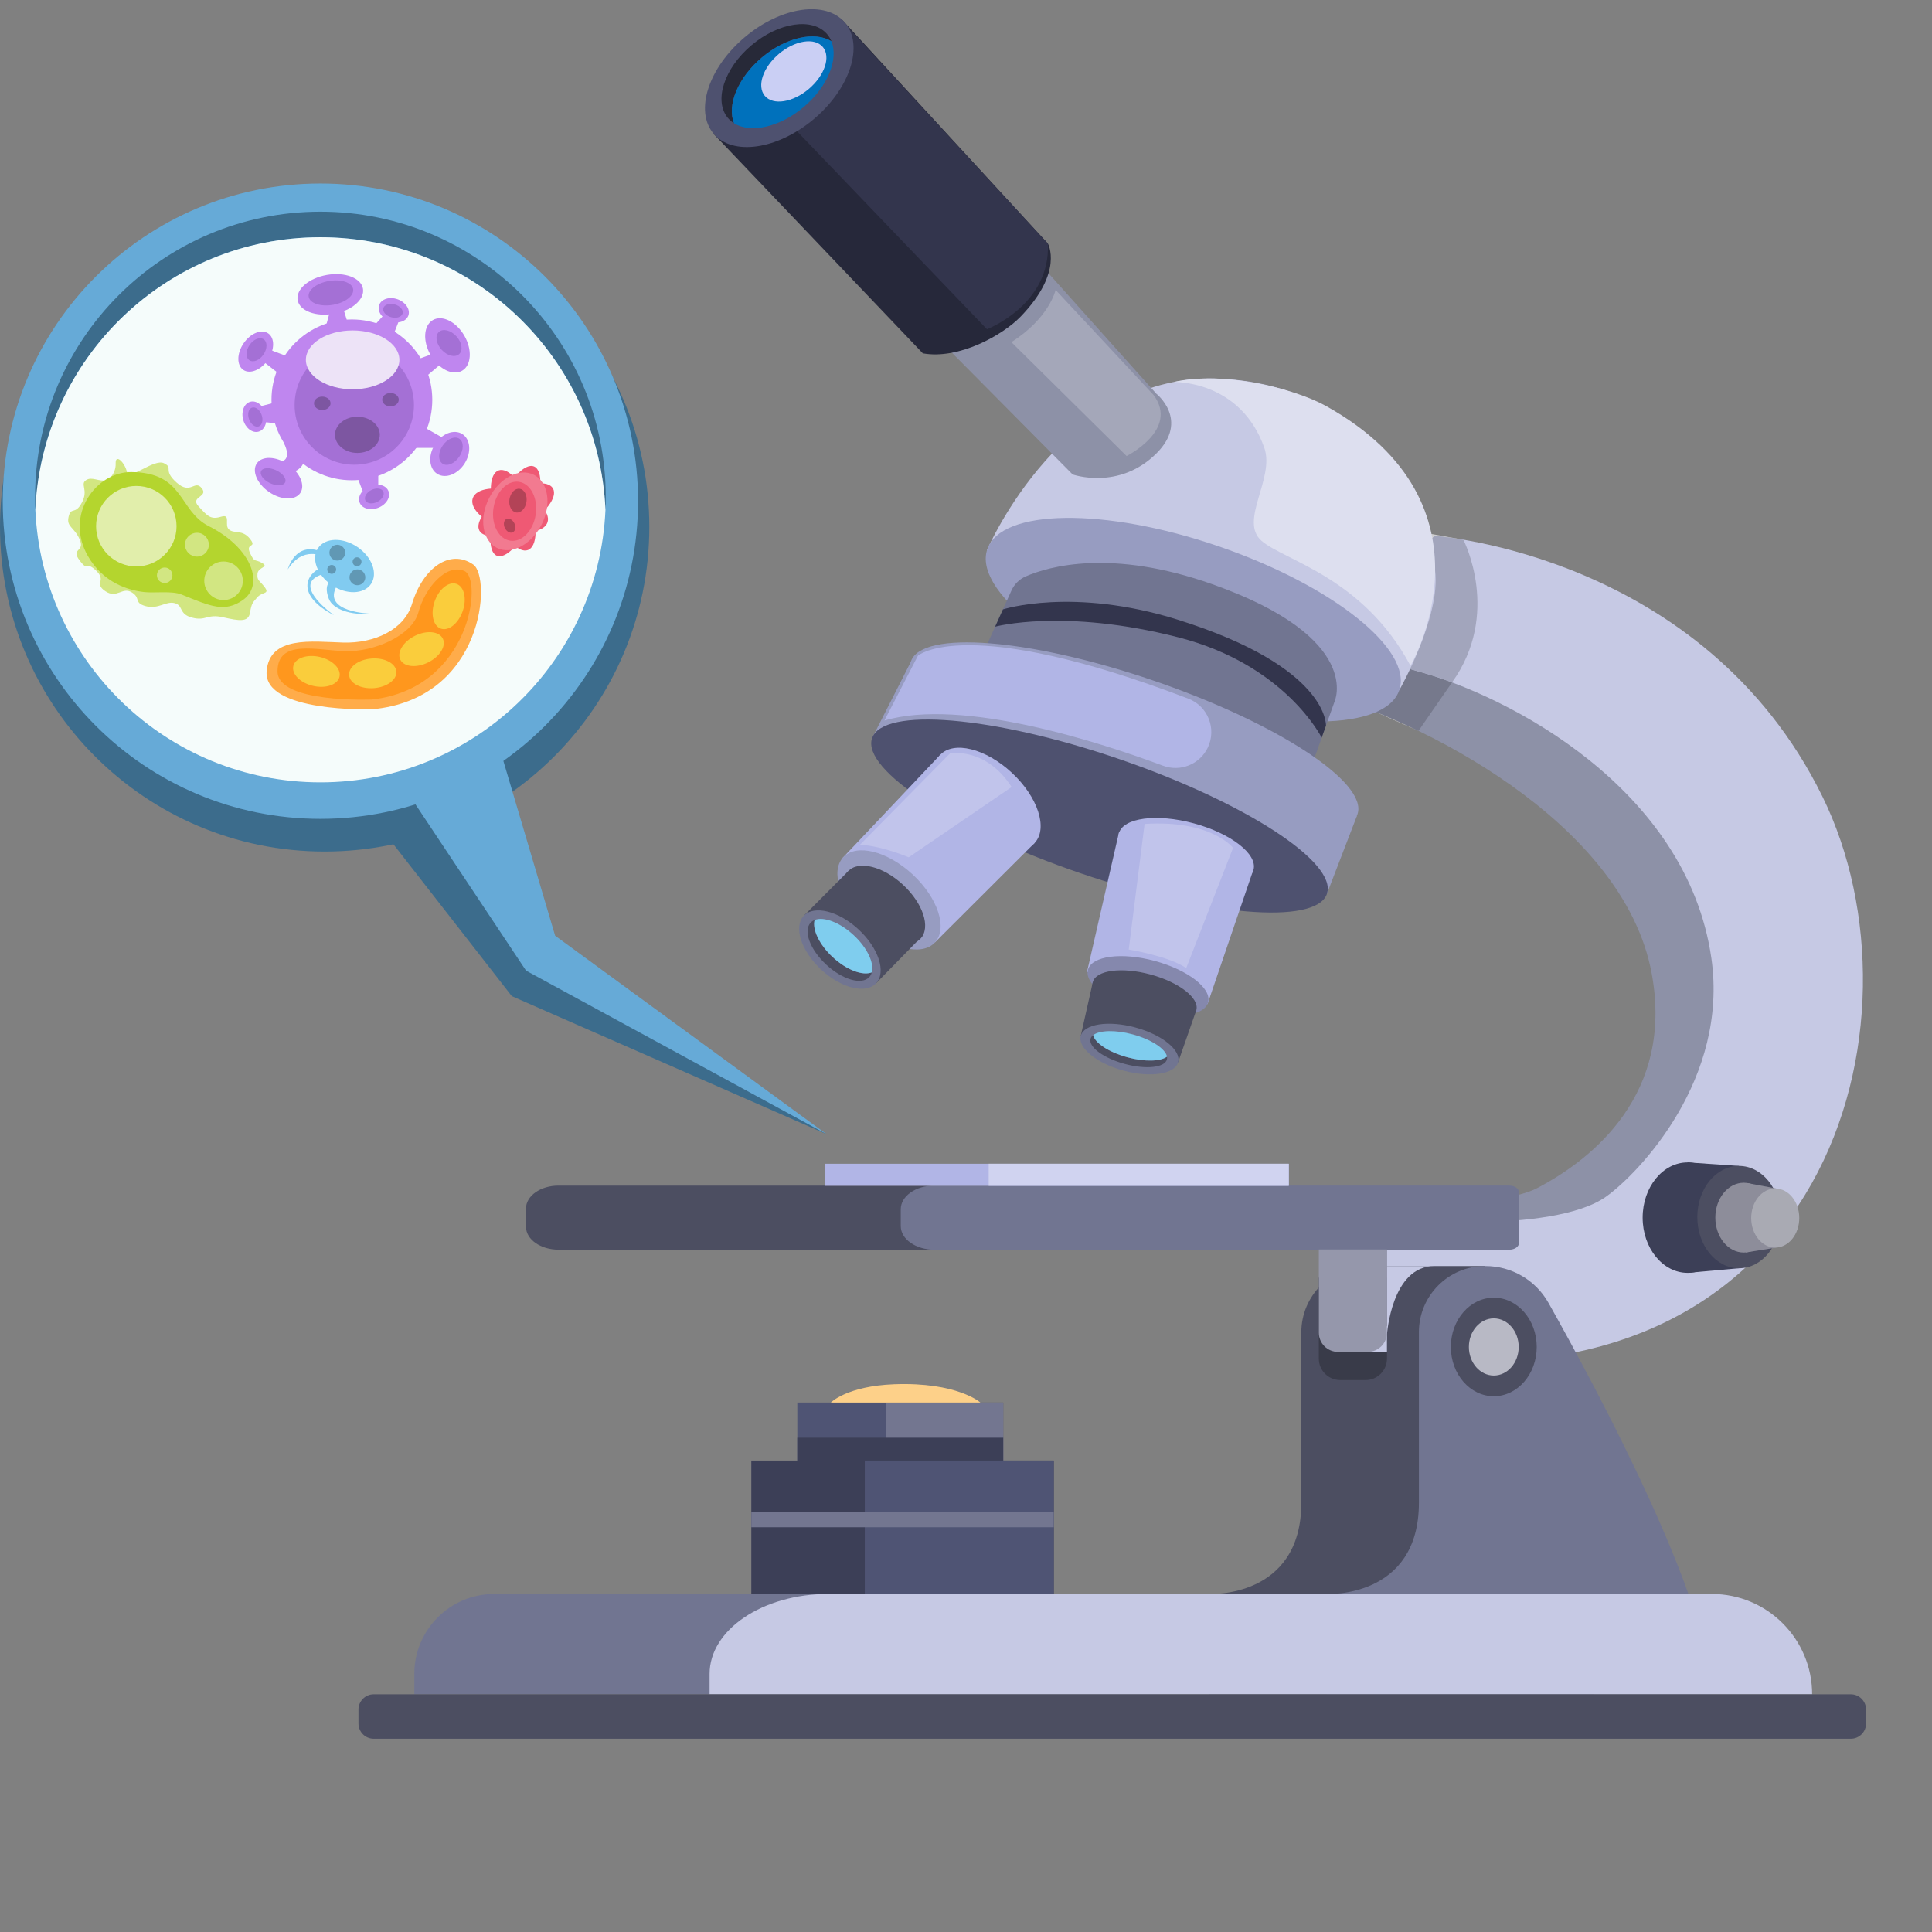 <svg xmlns="http://www.w3.org/2000/svg" xmlns:xlink="http://www.w3.org/1999/xlink" width="500" zoomAndPan="magnify" viewBox="0 0 375 375" height="500" preserveAspectRatio="xMidYMid meet" version="1.0"><rect x="0" y="0" width="375" height="375" fill="#808080" stroke="none"/><defs><clipPath id="e7a1edf4ec"><path d="M 69 328 L 363 328 L 363 337.5 L 69 337.5 Z M 69 328 " clip-rule="nonzero"/></clipPath></defs><path fill="#8d91a7" d="M 258.996 263.414 L 258.73 235.574 C 258.73 235.574 290.711 234.598 298.277 230.656 C 309.344 224.887 324.883 212.199 320.598 188.977 C 315.086 159.109 274.488 139.395 256.762 134.691 C 239.039 129.992 275.867 111.348 275.867 111.348 C 275.867 111.348 334.809 109.262 347.875 151.777 C 358.898 187.637 344.906 275.848 258.996 263.414 " fill-opacity="1" fill-rule="nonzero"/><path fill="#c6c9e4" d="M 269.211 262.977 L 269.211 236.645 C 269.211 236.645 301.309 239.766 311.781 232.234 C 318.32 227.531 335.555 209.316 332.172 185.945 C 327.395 152.949 292.609 134.918 274.883 130.215 C 257.156 125.516 278.441 104.016 278.441 104.016 C 278.441 104.016 330.609 107.512 353.754 154.645 C 374.996 197.898 355.113 275.41 269.211 262.977 " fill-opacity="1" fill-rule="nonzero"/><path fill="#cfcfd1" d="M 275.336 141.859 C 275.336 141.859 271.145 139.984 266.559 137.992 C 269.324 139.086 272.277 140.379 275.336 141.859 M 266.488 116.656 C 272.059 109.867 277.582 103.598 277.582 103.598 L 284.035 104.754 C 284.035 104.754 284.035 104.754 284.035 104.758 C 280.523 104.156 278.438 104.02 278.438 104.02 C 278.438 104.02 273.797 108.707 270.656 114.184 C 269.387 114.906 267.965 115.746 266.488 116.656 " fill-opacity="1" fill-rule="nonzero"/><path fill="#76798c" d="M 275.332 141.859 C 272.281 140.379 269.324 139.086 266.559 137.992 C 261.969 135.996 256.98 133.883 255.379 133.402 C 253.664 132.887 260.109 124.43 266.488 116.656 C 267.961 115.746 269.383 114.906 270.656 114.184 C 267.066 120.434 265.434 127.711 274.883 130.219 C 276.984 130.777 279.332 131.523 281.836 132.457 L 275.332 141.859 " fill-opacity="1" fill-rule="nonzero"/><path fill="#a2a5bc" d="M 281.836 132.457 C 279.332 131.52 276.984 130.777 274.883 130.219 C 265.434 127.711 267.07 120.434 270.656 114.184 C 273.797 108.707 278.438 104.02 278.438 104.02 C 278.438 104.02 280.523 104.156 284.035 104.754 C 284.168 105.008 291.375 119.18 281.836 132.457 " fill-opacity="1" fill-rule="nonzero"/><path fill="#c6c9e4" d="M 191.57 106.793 C 191.57 106.793 206.449 71.777 237.211 73.52 C 267.973 75.262 277.281 100.82 278.555 110.746 C 279.707 119.699 271.602 133.969 271.602 133.969 C 271.602 133.969 244.965 101.375 191.57 106.793 " fill-opacity="1" fill-rule="nonzero"/><path fill="#8d91a7" d="M 140.863 24.184 L 208.191 92.09 C 208.191 92.09 217.152 95.262 224.441 88.027 C 230.949 81.566 224.441 76.418 224.441 76.418 L 161.484 6.09 L 140.863 24.184 " fill-opacity="1" fill-rule="nonzero"/><path fill="#979cc1" d="M 271.598 133.969 C 268.906 141.84 248.82 142.098 226.734 134.543 C 204.652 126.984 188.938 114.473 191.633 106.598 C 194.328 98.723 214.414 98.465 236.496 106.023 C 258.578 113.582 274.297 126.094 271.598 133.969 " fill-opacity="1" fill-rule="nonzero"/><path fill="#717591" d="M 196.316 114.629 L 189.57 129.574 L 252.027 155.828 L 259.008 136.262 C 259.008 136.262 264.887 123.863 235.312 113.395 C 215.711 106.457 203.617 109.922 199.105 111.871 C 197.863 112.41 196.871 113.395 196.316 114.629 " fill-opacity="1" fill-rule="nonzero"/><path fill="#3c3f57" d="M 336.289 236.344 C 336.289 242.262 332.383 247.062 327.562 247.062 C 322.746 247.062 318.836 242.262 318.836 236.344 C 318.836 230.422 322.746 225.621 327.562 225.621 C 332.383 225.621 336.289 230.422 336.289 236.344 " fill-opacity="1" fill-rule="nonzero"/><path fill="#979cc1" d="M 263.492 158.023 C 261.398 164.137 240.301 162.449 216.367 154.258 C 192.434 146.066 174.727 134.469 176.82 128.359 C 178.91 122.246 200.012 123.93 223.945 132.121 C 247.879 140.312 265.586 151.91 263.492 158.023 " fill-opacity="1" fill-rule="nonzero"/><path fill="#979cc1" d="M 169.266 143.281 L 176.844 128.355 L 263.367 158.391 L 257.551 173.504 L 169.266 143.281 " fill-opacity="1" fill-rule="nonzero"/><path fill="#717591" d="M 80.418 328.859 L 224.801 328.859 L 224.801 309.387 L 95.938 309.387 C 87.367 309.387 80.418 316.336 80.418 324.91 L 80.418 328.859 " fill-opacity="1" fill-rule="nonzero"/><path fill="#4c4e61" d="M 234.676 309.387 C 234.676 309.387 252.586 310.34 252.586 291.68 L 252.586 258.621 C 252.586 251.504 258.355 245.738 265.469 245.738 L 288.242 245.738 C 288.242 245.738 309.348 306.172 309.348 328.859 L 234.676 328.859 L 234.676 309.387 " fill-opacity="1" fill-rule="nonzero"/><path fill="#717591" d="M 257.496 309.387 C 257.496 309.387 275.41 310.34 275.41 291.68 L 275.41 258.57 C 275.41 251.484 281.152 245.738 288.238 245.738 L 288.324 245.738 C 293.398 245.738 298.078 248.473 300.562 252.895 C 309.945 269.57 332.168 310.961 332.168 328.859 L 257.496 328.859 L 257.496 309.387 " fill-opacity="1" fill-rule="nonzero"/><path fill="#c6c9e4" d="M 137.73 328.859 L 351.734 328.859 C 351.734 318.105 343.016 309.387 332.262 309.387 L 160.738 309.387 C 148.031 309.387 137.73 316.336 137.73 324.91 L 137.73 328.859 " fill-opacity="1" fill-rule="nonzero"/><path fill="#3c6c8c" d="M 126.031 102.27 C 126.031 137.07 97.816 165.285 63.016 165.285 C 28.215 165.285 0 137.07 0 102.27 C 0 67.469 28.215 39.254 63.016 39.254 C 97.816 39.254 126.031 67.469 126.031 102.27 " fill-opacity="1" fill-rule="nonzero"/><path fill="#66aad7" d="M 123.848 97.281 C 123.848 131.332 96.242 158.938 62.191 158.938 C 28.137 158.938 0.531 131.332 0.531 97.281 C 0.531 63.227 28.137 35.621 62.191 35.621 C 96.242 35.621 123.848 63.227 123.848 97.281 " fill-opacity="1" fill-rule="nonzero"/><path fill="#3c6c8c" d="M 62.191 46.051 C 91.945 46.051 116.219 69.516 117.52 98.953 C 117.555 98.129 117.574 97.305 117.574 96.473 C 117.574 65.887 92.777 41.09 62.191 41.09 C 31.602 41.09 6.809 65.887 6.809 96.473 C 6.809 97.305 6.828 98.129 6.863 98.953 C 8.16 69.516 32.434 46.051 62.191 46.051 " fill-opacity="1" fill-rule="nonzero"/><path fill="#f5fcfb" d="M 62.191 151.855 C 91.945 151.855 116.219 128.387 117.52 98.953 C 116.219 69.516 91.945 46.051 62.191 46.051 C 32.434 46.051 8.16 69.516 6.863 98.953 C 8.16 128.387 32.434 151.855 62.191 151.855 " fill-opacity="1" fill-rule="nonzero"/><path fill="#4e516f" d="M 257.555 173.5 C 255.461 179.613 234 177.805 209.621 169.461 C 185.242 161.113 167.172 149.395 169.266 143.281 C 171.359 137.168 192.82 138.98 217.199 147.32 C 241.578 155.668 259.648 167.387 257.555 173.5 " fill-opacity="1" fill-rule="nonzero"/><path fill="#b1b5e6" d="M 217.223 161.43 L 210.984 188.664 L 234.379 194.891 L 243.137 169.23 L 217.223 161.43 " fill-opacity="1" fill-rule="nonzero"/><path fill="#b1b5e6" d="M 163.535 166.543 L 182.539 146.465 L 200.84 163.594 L 181.461 182.93 L 163.535 166.543 " fill-opacity="1" fill-rule="nonzero"/><path fill="#4c4e61" d="M 108.402 230.125 L 179.484 230.125 C 182.969 230.125 185.797 232.117 185.797 234.574 L 185.797 238.109 C 185.797 240.57 182.969 242.562 179.484 242.562 L 108.402 242.562 C 104.918 242.562 102.094 240.57 102.094 238.109 L 102.094 234.574 C 102.094 232.117 104.918 230.125 108.402 230.125 " fill-opacity="1" fill-rule="nonzero"/><path fill="#717591" d="M 181.332 230.121 L 292.98 230.121 C 294.004 230.121 294.836 230.711 294.836 231.434 L 294.836 241.25 C 294.836 241.977 294.004 242.562 292.98 242.562 L 181.332 242.562 C 177.746 242.562 174.836 240.512 174.836 237.98 L 174.836 234.703 C 174.836 232.176 177.746 230.121 181.332 230.121 " fill-opacity="1" fill-rule="nonzero"/><path fill="#4f5474" d="M 194.727 287.297 L 154.758 287.297 L 154.758 272.23 L 194.727 272.23 L 194.727 287.297 " fill-opacity="1" fill-rule="nonzero"/><path fill="#737690" d="M 194.727 287.297 L 172.023 287.297 L 172.023 272.23 L 194.727 272.23 L 194.727 287.297 " fill-opacity="1" fill-rule="nonzero"/><path fill="#3c3f57" d="M 194.727 295.543 L 154.758 295.543 L 154.758 279.055 L 194.727 279.055 L 194.727 295.543 " fill-opacity="1" fill-rule="nonzero"/><path fill="#3c3f57" d="M 204.531 309.387 L 145.828 309.387 L 145.828 283.488 L 204.531 283.488 L 204.531 309.387 " fill-opacity="1" fill-rule="nonzero"/><path fill="#4f5474" d="M 204.531 309.387 L 167.855 309.387 L 167.855 283.488 L 204.531 283.488 L 204.531 309.387 " fill-opacity="1" fill-rule="nonzero"/><path fill="#737690" d="M 204.531 296.438 L 145.828 296.438 L 145.828 293.406 L 204.531 293.406 L 204.531 296.438 " fill-opacity="1" fill-rule="nonzero"/><path fill="#979cc1" d="M 177.141 169.73 C 182.059 174.293 183.992 180.203 181.465 182.934 C 178.934 185.66 172.895 184.172 167.977 179.613 C 163.059 175.051 161.121 169.141 163.652 166.41 C 166.184 163.684 172.219 165.168 177.141 169.73 " fill-opacity="1" fill-rule="nonzero"/><path fill="#4c4e61" d="M 164.625 169.113 L 155.988 177.785 L 170.059 190.836 L 179.121 181.582 L 164.625 169.113 " fill-opacity="1" fill-rule="nonzero"/><path fill="#4c4e61" d="M 175.277 171.738 C 179.164 175.34 180.695 180.012 178.695 182.164 C 176.695 184.32 171.926 183.148 168.039 179.543 C 164.152 175.941 162.621 171.27 164.621 169.113 C 166.621 166.957 171.395 168.133 175.277 171.738 " fill-opacity="1" fill-rule="nonzero"/><path fill="#717591" d="M 166.645 180.406 C 170.531 184.012 172.059 188.68 170.062 190.836 C 168.059 192.992 163.289 191.816 159.402 188.211 C 155.52 184.605 153.988 179.938 155.988 177.781 C 157.988 175.629 162.758 176.801 166.645 180.406 " fill-opacity="1" fill-rule="nonzero"/><path fill="#b1b5e6" d="M 196.379 149.973 C 201.453 154.68 203.453 160.777 200.844 163.594 C 198.23 166.41 192 164.875 186.926 160.172 C 181.848 155.461 179.852 149.363 182.461 146.547 C 185.074 143.73 191.305 145.266 196.379 149.973 " fill-opacity="1" fill-rule="nonzero"/><path fill="#4c4e61" d="M 161.645 185.797 C 159.012 183.355 157.633 180.398 158.117 178.574 C 157.816 178.691 157.555 178.863 157.34 179.094 C 155.871 180.676 157.23 184.324 160.375 187.238 C 163.52 190.156 167.254 191.234 168.723 189.652 C 168.961 189.395 169.125 189.086 169.219 188.73 C 167.453 189.438 164.332 188.289 161.645 185.797 " fill-opacity="1" fill-rule="nonzero"/><path fill="#7fcdee" d="M 165.691 181.508 C 163.004 179.016 159.883 177.867 158.117 178.57 C 157.633 180.398 159.012 183.352 161.645 185.797 C 164.332 188.289 167.449 189.438 169.219 188.73 C 169.703 186.906 168.324 183.949 165.691 181.508 " fill-opacity="1" fill-rule="nonzero"/><path fill="#3c3f57" d="M 327.562 225.621 L 337.535 226.305 L 337.535 246.168 L 327.562 247.062 L 327.562 225.621 " fill-opacity="1" fill-rule="nonzero"/><path fill="#4c4e61" d="M 345.617 236.238 C 345.617 241.723 341.996 246.168 337.535 246.168 C 333.07 246.168 329.449 241.723 329.449 236.238 C 329.449 230.75 333.07 226.305 337.535 226.305 C 341.996 226.305 345.617 230.75 345.617 236.238 " fill-opacity="1" fill-rule="nonzero"/><path fill="#8d8d9a" d="M 343.973 236.344 C 343.973 240.082 341.504 243.117 338.457 243.117 C 335.414 243.117 332.945 240.082 332.945 236.344 C 332.945 232.602 335.414 229.57 338.457 229.57 C 341.504 229.57 343.973 232.602 343.973 236.344 " fill-opacity="1" fill-rule="nonzero"/><path fill="#4c4e61" d="M 298.277 261.441 C 298.277 266.727 294.547 271.008 289.945 271.008 C 285.34 271.008 281.609 266.727 281.609 261.441 C 281.609 256.16 285.34 251.879 289.945 251.879 C 294.547 251.879 298.277 256.16 298.277 261.441 " fill-opacity="1" fill-rule="nonzero"/><path fill="#b8b9c5" d="M 294.777 261.441 C 294.777 264.508 292.613 266.992 289.945 266.992 C 287.273 266.992 285.109 264.508 285.109 261.441 C 285.109 258.379 287.273 255.895 289.945 255.895 C 292.613 255.895 294.777 258.379 294.777 261.441 " fill-opacity="1" fill-rule="nonzero"/><path fill="#393b49" d="M 255.984 247.992 L 255.984 263.715 C 255.984 266.012 257.844 267.871 260.141 267.871 L 265.055 267.871 C 267.348 267.871 269.211 266.012 269.211 263.715 L 269.211 247.992 L 255.984 247.992 " fill-opacity="1" fill-rule="nonzero"/><path fill="#c6c9e4" d="M 263.684 262.402 L 269.211 262.402 L 269.211 257.348 L 263.684 262.402 " fill-opacity="1" fill-rule="nonzero"/><path fill="#9597ab" d="M 255.984 242.523 L 255.984 258.672 C 255.984 260.73 257.652 262.402 259.711 262.402 L 265.48 262.402 C 267.539 262.402 269.211 260.73 269.211 258.672 L 269.211 242.523 L 255.984 242.523 " fill-opacity="1" fill-rule="nonzero"/><path fill="#c6c9e4" d="M 269.207 259.102 C 269.207 259.102 270.051 245.738 278.441 245.738 L 269.207 245.738 L 269.207 259.102 " fill-opacity="1" fill-rule="nonzero"/><g clip-path="url(#e7a1edf4ec)"><path fill="#4c4e61" d="M 359.238 337.492 L 72.543 337.492 C 70.906 337.492 69.578 336.164 69.578 334.527 L 69.578 331.824 C 69.578 330.188 70.906 328.859 72.543 328.859 L 359.238 328.859 C 360.879 328.859 362.203 330.188 362.203 331.824 L 362.203 334.527 C 362.203 336.164 360.879 337.492 359.238 337.492 " fill-opacity="1" fill-rule="nonzero"/></g><path fill="#b1b5e6" d="M 250.152 230.164 L 160.066 230.164 L 160.066 225.883 L 250.152 225.883 L 250.152 230.164 " fill-opacity="1" fill-rule="nonzero"/><path fill="#d0d3f0" d="M 250.152 230.164 L 191.902 230.164 L 191.902 225.883 L 250.152 225.883 L 250.152 230.164 " fill-opacity="1" fill-rule="nonzero"/><path fill="#8588ad" d="M 234.496 194.547 C 233.77 197.23 227.957 197.996 221.516 196.254 C 215.074 194.508 210.441 190.918 211.168 188.227 C 211.895 185.543 217.711 184.777 224.148 186.52 C 230.59 188.266 235.223 191.855 234.496 194.547 " fill-opacity="1" fill-rule="nonzero"/><path fill="#4c4e61" d="M 232.211 196.055 C 231.582 198.367 226.578 199.027 221.027 197.523 C 215.48 196.023 211.492 192.93 212.117 190.613 C 212.746 188.297 217.754 187.641 223.297 189.141 C 228.848 190.645 232.836 193.738 232.211 196.055 " fill-opacity="1" fill-rule="nonzero"/><path fill="#b1b5e6" d="M 243.305 168.816 C 242.488 171.832 235.977 172.699 228.762 170.742 C 221.547 168.789 216.359 164.758 217.18 161.742 C 217.996 158.723 224.508 157.859 231.723 159.812 C 238.938 161.766 244.121 165.797 243.305 168.816 " fill-opacity="1" fill-rule="nonzero"/><path fill="#4c4e61" d="M 212.117 190.613 L 209.773 201.059 L 228.672 206.176 L 232.211 196.055 L 212.117 190.613 " fill-opacity="1" fill-rule="nonzero"/><path fill="#717591" d="M 228.672 206.176 C 228.047 208.492 223.305 209.223 218.09 207.809 C 212.867 206.395 209.145 203.371 209.773 201.059 C 210.398 198.742 215.137 198.012 220.359 199.426 C 225.578 200.836 229.301 203.859 228.672 206.176 " fill-opacity="1" fill-rule="nonzero"/><path fill="#4c4e61" d="M 218.84 205.219 C 215.215 204.238 212.473 202.414 212.188 200.91 C 211.93 201.113 211.754 201.355 211.676 201.633 C 211.246 203.215 214.219 205.398 218.312 206.504 C 222.406 207.613 226.07 207.23 226.496 205.645 C 226.547 205.465 226.551 205.273 226.516 205.082 C 225.293 206.031 222.211 206.133 218.84 205.219 " fill-opacity="1" fill-rule="nonzero"/><path fill="#7fcdee" d="M 219.863 200.77 C 216.492 199.859 213.41 199.961 212.191 200.91 C 212.473 202.414 215.215 204.238 218.84 205.219 C 222.211 206.133 225.293 206.027 226.516 205.082 C 226.23 203.574 223.488 201.754 219.863 200.77 " fill-opacity="1" fill-rule="nonzero"/><path fill="#33354d" d="M 194.668 118.285 C 194.668 118.285 208.176 113.891 228.594 120.281 C 257.984 129.48 257.371 140.852 257.371 140.852 L 256.535 143.188 C 256.535 143.188 249.535 129.023 228.684 123.695 C 206.426 118.008 193.152 121.637 193.152 121.637 L 194.668 118.285 " fill-opacity="1" fill-rule="nonzero"/><path fill="#8d8d9a" d="M 339.062 229.621 L 344.785 230.688 L 344.785 242.156 L 338.875 243.098 L 339.062 229.621 " fill-opacity="1" fill-rule="nonzero"/><path fill="#a9aab3" d="M 349.238 236.422 C 349.238 239.586 347.148 242.156 344.574 242.156 C 341.996 242.156 339.906 239.586 339.906 236.422 C 339.906 233.254 341.996 230.688 344.574 230.688 C 347.148 230.688 349.238 233.254 349.238 236.422 " fill-opacity="1" fill-rule="nonzero"/><path fill="#fdd089" d="M 161.266 272.23 C 161.266 272.23 164.395 269.031 173.57 268.684 C 185.82 268.227 190.289 272.23 190.289 272.23 L 161.266 272.23 " fill-opacity="1" fill-rule="nonzero"/><path fill="#c1c4eb" d="M 222.164 159.926 L 219.086 184.309 C 219.086 184.309 226.934 185.586 230.242 187.91 L 239.34 164.574 C 239.34 164.574 235.16 159.102 222.164 159.926 " fill-opacity="1" fill-rule="nonzero"/><path fill="#ffac4a" d="M 72.199 137.676 C 72.199 137.676 51.133 138.352 51.754 130.297 C 52.289 123.359 60.547 124.539 66.605 124.719 C 72.66 124.898 78.453 122.25 79.973 117.211 C 82.07 110.246 87.348 106.43 91.867 109.582 C 95.41 112.055 94.031 135.703 72.199 137.676 " fill-opacity="1" fill-rule="nonzero"/><path fill="#ff971d" d="M 72.219 135.773 C 72.219 135.773 53.832 136.562 53.867 130.273 C 53.906 123.988 61.57 126.23 67.043 126.395 C 72.512 126.555 80.008 123.41 81.227 118.812 C 82.449 114.215 86.582 109.258 90.152 110.836 C 93.723 112.414 91.398 133.598 72.219 135.773 " fill-opacity="1" fill-rule="nonzero"/><path fill="#c1c4eb" d="M 166.902 163.984 L 184.414 146.223 C 184.414 146.223 191.332 144.941 196.355 152.762 L 176.379 166.402 C 176.379 166.402 171.035 164.121 166.902 163.984 " fill-opacity="1" fill-rule="nonzero"/><path fill="#d2e682" d="M 20.887 93.219 C 20.887 93.219 22.527 92.02 22.449 89.988 C 22.371 87.957 24.242 89.781 24.633 91.602 C 25.023 93.422 29.863 88.973 31.816 89.91 C 33.766 90.848 31.488 91.16 34.266 93.656 C 37.043 96.152 37.746 93.031 39.152 94.75 C 40.559 96.469 36.812 96.387 38.527 98.262 C 40.246 100.133 40.871 100.918 42.898 100.293 C 44.93 99.668 43.445 101.934 44.461 102.789 C 45.477 103.648 47.035 102.711 48.52 104.586 C 50.004 106.457 47.582 105.289 48.52 107.316 C 49.457 109.348 49.379 108.41 50.863 109.27 C 52.344 110.129 50.078 110.016 49.977 111.375 C 49.875 112.734 50.305 112.547 51.363 113.953 C 52.422 115.355 50.906 114.844 49.977 115.902 C 49.047 116.965 48.832 117.07 48.52 118.945 C 48.207 120.82 46.414 120.512 43.289 119.809 C 40.168 119.105 39.988 120.586 37.309 119.887 C 34.625 119.184 35.641 117.543 33.922 117.074 C 32.207 116.605 30.723 118.316 28.301 117.656 C 25.883 116.996 27.41 116.102 25.57 114.969 C 23.73 113.832 22.684 116.293 20.418 114.73 C 18.156 113.172 20.781 112.781 18.648 110.75 C 16.516 108.723 17.312 111.219 15.473 108.801 C 13.629 106.383 16.535 107.207 15.473 104.727 C 14.406 102.242 12.848 102.32 13.316 100.293 C 13.781 98.262 14.562 100.059 15.891 97.559 C 17.219 95.062 15.5 94.027 16.672 93.219 C 17.844 92.406 19.09 93.559 20.887 93.219 " fill-opacity="1" fill-rule="nonzero"/><path fill="#b1b5e6" d="M 171.66 139.859 L 178.168 127.277 C 178.168 127.277 187.297 119.059 230.648 135.605 C 234.453 137.059 236.195 141.465 234.422 145.133 C 232.855 148.363 229.098 149.879 225.734 148.625 C 213.867 144.207 186.879 135.355 171.66 139.859 " fill-opacity="1" fill-rule="nonzero"/><path fill="#b4d52e" d="M 35.25 115.398 C 33.359 114.629 30.02 115.148 27.992 114.918 C 24.992 114.582 20.059 113.188 17.043 107.895 C 12.477 99.883 18.648 91.586 25.473 91.629 C 35.859 91.691 34.594 99.129 40.539 102.133 C 48.949 106.383 51.348 113.52 47.133 116.469 C 43.605 118.938 40.883 117.684 35.25 115.398 " fill-opacity="1" fill-rule="nonzero"/><path fill="#26283a" d="M 203.391 47.277 C 203.391 47.277 206.547 52.742 198.078 61.48 C 194.648 65.02 186.137 69.848 179.121 68.586 L 138.492 25.969 L 163.531 3.926 L 203.391 47.277 " fill-opacity="1" fill-rule="nonzero"/><path fill="#33354d" d="M 154.695 25.469 L 191.57 63.902 C 191.57 63.902 203.949 59.172 203.391 47.277 L 164.68 5.344 L 154.695 25.469 " fill-opacity="1" fill-rule="nonzero"/><path fill="#4e516f" d="M 157.953 23.117 C 150.902 29.059 142.188 30.312 138.488 25.922 C 134.789 21.527 137.508 13.152 144.559 7.215 C 151.609 1.273 160.324 0.02 164.023 4.41 C 167.723 8.805 165.004 17.18 157.953 23.117 " fill-opacity="1" fill-rule="nonzero"/><path fill="#272938" d="M 147.879 11.156 C 152.547 7.223 158.18 6.008 161.383 8.008 C 161.18 7.52 160.91 7.066 160.57 6.656 C 157.773 3.344 151.195 4.289 145.871 8.773 C 140.547 13.254 138.496 19.582 141.289 22.895 C 141.633 23.305 142.031 23.645 142.48 23.926 C 141.055 20.434 143.207 15.09 147.879 11.156 " fill-opacity="1" fill-rule="nonzero"/><path fill="#0071bc" d="M 155.984 20.781 C 160.652 16.848 162.805 11.504 161.379 8.012 C 158.18 6.012 152.547 7.223 147.879 11.156 C 143.207 15.086 141.055 20.434 142.48 23.926 C 145.68 25.926 151.316 24.715 155.984 20.781 " fill-opacity="1" fill-rule="nonzero"/><path fill="#dddfef" d="M 227.793 74.152 C 227.793 74.152 240.715 73.684 245.398 86.91 C 247.5 92.832 240.441 101.102 244.848 104.957 C 249.258 108.816 264.551 111.984 273.777 129.223 C 273.777 129.223 291.969 98.07 257.371 78.801 C 251.25 75.391 237.379 71.953 227.793 74.152 " fill-opacity="1" fill-rule="nonzero"/><path fill="#a4a7b9" d="M 196.305 66.41 L 218.672 88.516 C 218.672 88.516 228.918 83.426 223.906 76.668 L 204.895 56.277 C 204.895 56.277 203.699 61.727 196.305 66.41 " fill-opacity="1" fill-rule="nonzero"/><path fill="#bf86ef" d="M 83.906 77.613 C 83.906 86.23 76.922 93.219 68.301 93.219 C 59.684 93.219 52.695 86.23 52.695 77.613 C 52.695 68.996 59.684 62.008 68.301 62.008 C 76.922 62.008 83.906 68.996 83.906 77.613 " fill-opacity="1" fill-rule="nonzero"/><path fill="#a470d5" d="M 80.348 78.621 C 80.348 85.02 75.16 90.203 68.766 90.203 C 62.371 90.203 57.184 85.02 57.184 78.621 C 57.184 72.227 62.371 67.043 68.766 67.043 C 75.16 67.043 80.348 72.227 80.348 78.621 " fill-opacity="1" fill-rule="nonzero"/><path fill="#7d56a1" d="M 73.719 84.402 C 73.719 86.344 71.773 87.918 69.371 87.918 C 66.973 87.918 65.023 86.344 65.023 84.402 C 65.023 82.461 66.973 80.887 69.371 80.887 C 71.773 80.887 73.719 82.461 73.719 84.402 " fill-opacity="1" fill-rule="nonzero"/><path fill="#7d56a1" d="M 77.402 77.578 C 77.402 78.297 76.684 78.883 75.797 78.883 C 74.906 78.883 74.188 78.297 74.188 77.578 C 74.188 76.859 74.906 76.281 75.797 76.281 C 76.684 76.281 77.402 76.859 77.402 77.578 " fill-opacity="1" fill-rule="nonzero"/><path fill="#7d56a1" d="M 64.16 78.281 C 64.16 79.004 63.438 79.586 62.551 79.586 C 61.664 79.586 60.945 79.004 60.945 78.281 C 60.945 77.566 61.664 76.984 62.551 76.984 C 63.438 76.984 64.16 77.566 64.16 78.281 " fill-opacity="1" fill-rule="nonzero"/><path fill="#e1eeab" d="M 34.266 102.133 C 34.266 106.445 30.77 109.941 26.457 109.941 C 22.145 109.941 18.648 106.445 18.648 102.133 C 18.648 97.82 22.145 94.324 26.457 94.324 C 30.77 94.324 34.266 97.82 34.266 102.133 " fill-opacity="1" fill-rule="nonzero"/><path fill="#d2e682" d="M 47.133 112.727 C 47.133 114.793 45.457 116.469 43.391 116.469 C 41.324 116.469 39.648 114.793 39.648 112.727 C 39.648 110.66 41.324 108.984 43.391 108.984 C 45.457 108.984 47.133 110.66 47.133 112.727 " fill-opacity="1" fill-rule="nonzero"/><path fill="#d2e682" d="M 40.539 105.719 C 40.539 107 39.504 108.035 38.223 108.035 C 36.945 108.035 35.906 107 35.906 105.719 C 35.906 104.441 36.945 103.406 38.223 103.406 C 39.504 103.406 40.539 104.441 40.539 105.719 " fill-opacity="1" fill-rule="nonzero"/><path fill="#d2e682" d="M 33.469 111.66 C 33.469 112.492 32.793 113.164 31.965 113.164 C 31.133 113.164 30.457 112.492 30.457 111.66 C 30.457 110.828 31.133 110.152 31.965 110.152 C 32.793 110.152 33.469 110.828 33.469 111.66 " fill-opacity="1" fill-rule="nonzero"/><path fill="#facd3c" d="M 65.895 131.352 C 65.539 132.906 63.238 133.699 60.766 133.125 C 58.289 132.555 56.574 130.836 56.93 129.281 C 57.289 127.73 59.586 126.938 62.062 127.508 C 64.539 128.082 66.254 129.805 65.895 131.352 " fill-opacity="1" fill-rule="nonzero"/><path fill="#facd3c" d="M 76.93 130.352 C 77.051 131.938 75.094 133.379 72.559 133.566 C 70.023 133.758 67.875 132.625 67.758 131.035 C 67.637 129.449 69.594 128.008 72.129 127.816 C 74.664 127.629 76.812 128.762 76.93 130.352 " fill-opacity="1" fill-rule="nonzero"/><path fill="#facd3c" d="M 85.949 123.949 C 86.652 125.379 85.379 127.445 83.105 128.574 C 80.828 129.703 78.406 129.457 77.699 128.031 C 76.996 126.605 78.27 124.535 80.547 123.406 C 82.82 122.281 85.242 122.523 85.949 123.949 " fill-opacity="1" fill-rule="nonzero"/><path fill="#facd3c" d="M 88.605 113.332 C 90.109 113.855 90.648 116.227 89.809 118.625 C 88.969 121.023 87.07 122.543 85.57 122.016 C 84.066 121.492 83.527 119.121 84.367 116.723 C 85.203 114.324 87.102 112.805 88.605 113.332 " fill-opacity="1" fill-rule="nonzero"/><path fill="#ede3f7" d="M 77.52 69.848 C 77.52 73 73.457 75.559 68.445 75.559 C 63.434 75.559 59.371 73 59.371 69.848 C 59.371 66.695 63.434 64.141 68.445 64.141 C 73.457 64.141 77.52 66.695 77.52 69.848 " fill-opacity="1" fill-rule="nonzero"/><path fill="#bf86ef" d="M 90.199 89.934 C 88.859 92.07 86.473 92.988 84.871 91.984 C 83.27 90.98 83.055 88.43 84.395 86.293 C 85.734 84.156 88.121 83.242 89.723 84.246 C 91.324 85.25 91.539 87.797 90.199 89.934 " fill-opacity="1" fill-rule="nonzero"/><path fill="#bf86ef" d="M 73.465 98.535 C 71.922 99.164 70.293 98.734 69.824 97.582 C 69.352 96.43 70.219 94.984 71.762 94.355 C 73.301 93.727 74.93 94.156 75.398 95.312 C 75.871 96.465 75.004 97.91 73.465 98.535 " fill-opacity="1" fill-rule="nonzero"/><path fill="#bf86ef" d="M 64.77 60.918 C 61.266 61.527 58.133 60.332 57.77 58.242 C 57.406 56.156 59.953 53.973 63.457 53.363 C 66.957 52.754 70.09 53.953 70.453 56.039 C 70.816 58.125 68.27 60.309 64.77 60.918 " fill-opacity="1" fill-rule="nonzero"/><path fill="#bf86ef" d="M 58.285 95.688 C 57.277 97.172 54.57 97.09 52.238 95.504 C 49.91 93.922 48.84 91.434 49.848 89.949 C 50.859 88.465 53.566 88.547 55.895 90.133 C 58.223 91.715 59.297 94.203 58.285 95.688 " fill-opacity="1" fill-rule="nonzero"/><path fill="#bf86ef" d="M 90.125 65.152 C 91.695 67.871 91.5 70.918 89.695 71.957 C 87.891 73 85.156 71.645 83.586 68.93 C 82.02 66.215 82.211 63.168 84.02 62.125 C 85.824 61.082 88.559 62.438 90.125 65.152 " fill-opacity="1" fill-rule="nonzero"/><path fill="#bf86ef" d="M 54.867 89.508 C 54.914 89.469 56.582 89.043 55.125 86.039 C 55.125 86.039 59.039 88.027 58.93 89.508 C 58.824 90.992 56.902 91.629 56.902 91.629 C 56.902 91.629 54.16 90.129 54.867 89.508 " fill-opacity="1" fill-rule="nonzero"/><path fill="#bf86ef" d="M 69.207 92.215 L 70.383 95.305 L 73.422 94.32 L 73.422 91.629 L 69.207 92.215 " fill-opacity="1" fill-rule="nonzero"/><path fill="#bf86ef" d="M 85.246 86.941 C 84.895 86.941 79.742 86.941 79.742 86.941 L 81.969 82.73 L 85.684 84.836 L 85.246 86.941 " fill-opacity="1" fill-rule="nonzero"/><path fill="#bf86ef" d="M 86.516 69.852 L 82.789 73.008 L 80.797 69.852 L 85.129 68.254 L 86.516 69.852 " fill-opacity="1" fill-rule="nonzero"/><path fill="#bf86ef" d="M 66.391 59.109 L 67.816 63.734 L 63.223 63.473 L 64.395 59.098 L 66.391 59.109 " fill-opacity="1" fill-rule="nonzero"/><path fill="#bf86ef" d="M 49.168 68.676 L 54.75 73.012 L 56.324 69.379 L 50.121 67.043 L 49.168 68.676 " fill-opacity="1" fill-rule="nonzero"/><path fill="#bf86ef" d="M 52 69.855 C 50.668 71.816 48.531 72.684 47.227 71.797 C 45.926 70.91 45.945 68.605 47.277 66.648 C 48.609 64.688 50.746 63.82 52.051 64.707 C 53.355 65.59 53.332 67.898 52 69.855 " fill-opacity="1" fill-rule="nonzero"/><path fill="#a470d5" d="M 51.145 68.809 C 50.383 69.934 49.156 70.434 48.41 69.926 C 47.66 69.418 47.676 68.094 48.438 66.969 C 49.203 65.848 50.426 65.348 51.176 65.855 C 51.922 66.367 51.91 67.688 51.145 68.809 " fill-opacity="1" fill-rule="nonzero"/><path fill="#a470d5" d="M 89.129 88.672 C 88.227 90.004 86.773 90.594 85.891 89.992 C 85.004 89.391 85.02 87.824 85.922 86.492 C 86.828 85.164 88.281 84.574 89.164 85.172 C 90.051 85.777 90.035 87.344 89.129 88.672 " fill-opacity="1" fill-rule="nonzero"/><path fill="#ef5974" d="M 106.281 101.352 C 105.656 103.309 101.902 103.859 97.891 102.582 C 93.879 101.309 91.129 98.684 91.754 96.727 C 92.375 94.77 96.133 94.219 100.145 95.496 C 104.156 96.773 106.906 99.395 106.281 101.352 " fill-opacity="1" fill-rule="nonzero"/><path fill="#a470d5" d="M 73.234 97.414 C 72.277 97.898 71.242 97.773 70.922 97.137 C 70.602 96.5 71.117 95.594 72.07 95.113 C 73.027 94.629 74.062 94.754 74.383 95.391 C 74.703 96.027 74.191 96.934 73.234 97.414 " fill-opacity="1" fill-rule="nonzero"/><path fill="#bf86ef" d="M 47.207 81.496 C 46.758 79.895 47.367 78.324 48.57 77.988 C 49.77 77.652 51.109 78.676 51.559 80.277 C 52.004 81.879 51.395 83.449 50.195 83.785 C 48.992 84.121 47.656 83.098 47.207 81.496 " fill-opacity="1" fill-rule="nonzero"/><path fill="#bf86ef" d="M 53.973 77.98 L 50.77 78.805 L 51.398 81.93 L 54.078 82.234 L 53.973 77.98 " fill-opacity="1" fill-rule="nonzero"/><path fill="#a470d5" d="M 48.348 81.395 C 47.977 80.391 48.219 79.375 48.887 79.129 C 49.555 78.883 50.398 79.496 50.77 80.504 C 51.141 81.504 50.898 82.52 50.23 82.766 C 49.559 83.016 48.719 82.398 48.348 81.395 " fill-opacity="1" fill-rule="nonzero"/><path fill="#bf86ef" d="M 77.203 58.102 C 78.766 58.672 79.684 60.082 79.258 61.258 C 78.832 62.426 77.219 62.914 75.656 62.344 C 74.094 61.773 73.172 60.363 73.602 59.191 C 74.027 58.02 75.641 57.531 77.203 58.102 " fill-opacity="1" fill-rule="nonzero"/><path fill="#bf86ef" d="M 76.109 65.648 L 77.312 62.566 L 74.402 61.254 L 72.594 63.25 L 76.109 65.648 " fill-opacity="1" fill-rule="nonzero"/><path fill="#a470d5" d="M 76.621 59.09 C 77.652 59.375 78.336 60.16 78.145 60.848 C 77.957 61.535 76.965 61.859 75.934 61.574 C 74.902 61.289 74.219 60.504 74.406 59.816 C 74.598 59.129 75.59 58.801 76.621 59.09 " fill-opacity="1" fill-rule="nonzero"/><path fill="#a470d5" d="M 85.727 67.895 C 84.641 66.707 84.398 65.156 85.191 64.438 C 85.98 63.715 87.5 64.09 88.586 65.277 C 89.672 66.461 89.914 68.012 89.125 68.734 C 88.332 69.457 86.812 69.082 85.727 67.895 " fill-opacity="1" fill-rule="nonzero"/><path fill="#a470d5" d="M 64.633 59.168 C 62.25 59.578 60.141 58.883 59.918 57.605 C 59.695 56.328 61.449 54.957 63.828 54.543 C 66.211 54.129 68.324 54.828 68.543 56.105 C 68.766 57.383 67.016 58.75 64.633 59.168 " fill-opacity="1" fill-rule="nonzero"/><path fill="#a470d5" d="M 52.434 93.789 C 51.141 93.188 50.355 92.141 50.676 91.449 C 50.996 90.758 52.305 90.684 53.594 91.281 C 54.887 91.883 55.672 92.93 55.352 93.621 C 55.031 94.312 53.723 94.387 52.434 93.789 " fill-opacity="1" fill-rule="nonzero"/><path fill="#ef5974" d="M 102.465 106.762 C 100.656 107.43 97.914 104.512 96.34 100.246 C 94.77 95.98 94.957 91.98 96.766 91.316 C 98.574 90.648 101.316 93.566 102.891 97.832 C 104.461 102.098 104.273 106.094 102.465 106.762 " fill-opacity="1" fill-rule="nonzero"/><path fill="#ef5974" d="M 93.07 103.031 C 92.105 101.363 94.52 98.168 98.453 95.895 C 102.391 93.621 106.363 93.133 107.328 94.801 C 108.293 96.469 105.883 99.664 101.945 101.938 C 98.008 104.211 94.035 104.703 93.07 103.031 " fill-opacity="1" fill-rule="nonzero"/><path fill="#ef5974" d="M 96.43 107.863 C 94.652 107.121 94.828 102.641 96.824 97.859 C 98.82 93.078 101.879 89.805 103.66 90.547 C 105.438 91.289 105.262 95.766 103.266 100.551 C 101.27 105.332 98.207 108.605 96.43 107.863 " fill-opacity="1" fill-rule="nonzero"/><path fill="#f27a90" d="M 96.41 106.324 C 93.602 104.891 92.949 100.559 94.949 96.652 C 96.945 92.742 100.844 90.738 103.648 92.176 C 106.453 93.609 107.109 97.941 105.109 101.848 C 103.109 105.758 99.215 107.762 96.41 106.324 " fill-opacity="1" fill-rule="nonzero"/><path fill="#ef5974" d="M 99.047 104.949 C 96.781 104.617 95.316 101.793 95.781 98.637 C 96.242 95.48 98.453 93.191 100.719 93.52 C 102.984 93.855 104.449 96.68 103.984 99.836 C 103.523 102.992 101.312 105.281 99.047 104.949 " fill-opacity="1" fill-rule="nonzero"/><path fill="#b34357" d="M 100.199 99.473 C 99.285 99.34 98.695 98.199 98.883 96.93 C 99.07 95.66 99.961 94.738 100.871 94.871 C 101.785 95.004 102.375 96.145 102.188 97.414 C 102 98.684 101.109 99.605 100.199 99.473 " fill-opacity="1" fill-rule="nonzero"/><path fill="#b34357" d="M 99.523 103.32 C 99.012 103.559 98.324 103.176 97.984 102.461 C 97.648 101.75 97.793 100.973 98.305 100.73 C 98.816 100.488 99.508 100.875 99.844 101.586 C 100.18 102.301 100.035 103.074 99.523 103.32 " fill-opacity="1" fill-rule="nonzero"/><path fill="#81cbf0" d="M 72.008 113.355 C 70.621 115.387 67.203 115.477 64.371 113.551 C 61.535 111.621 60.359 108.41 61.742 106.375 C 63.129 104.34 66.547 104.25 69.383 106.18 C 72.215 108.105 73.391 111.316 72.008 113.355 " fill-opacity="1" fill-rule="nonzero"/><path fill="#6198b4" d="M 66.742 108.133 C 66.266 108.836 65.312 109.02 64.609 108.543 C 63.91 108.066 63.73 107.109 64.207 106.41 C 64.684 105.711 65.637 105.527 66.336 106.004 C 67.039 106.48 67.219 107.434 66.742 108.133 " fill-opacity="1" fill-rule="nonzero"/><path fill="#6198b4" d="M 70.641 112.918 C 70.164 113.617 69.211 113.801 68.508 113.32 C 67.809 112.844 67.625 111.891 68.102 111.191 C 68.578 110.488 69.531 110.305 70.234 110.781 C 70.934 111.262 71.117 112.215 70.641 112.918 " fill-opacity="1" fill-rule="nonzero"/><path fill="#6198b4" d="M 70.02 109.52 C 69.75 109.914 69.215 110.016 68.82 109.75 C 68.426 109.48 68.324 108.945 68.59 108.551 C 68.859 108.156 69.395 108.055 69.789 108.32 C 70.184 108.59 70.285 109.129 70.02 109.52 " fill-opacity="1" fill-rule="nonzero"/><path fill="#81cbf0" d="M 64.832 119.418 C 64.832 119.418 56.723 113.738 62.066 111.656 C 67.41 109.582 67.645 111.656 67.645 111.656 C 67.645 111.656 65.457 108.93 62.414 110.152 C 59.371 111.375 57.34 115.512 64.832 119.418 " fill-opacity="1" fill-rule="nonzero"/><path fill="#81cbf0" d="M 64.832 112.559 C 64.832 112.559 62.512 112.746 63.82 116.219 C 64.602 118.285 68.152 119.453 71.91 119.105 C 71.91 119.105 62.414 118.871 65.379 113.719 L 64.832 112.559 " fill-opacity="1" fill-rule="nonzero"/><path fill="#81cbf0" d="M 62.727 108.039 C 62.727 108.039 58.824 105.836 55.855 110.52 C 55.855 110.52 57.262 104.977 62.414 107.086 L 62.727 108.039 " fill-opacity="1" fill-rule="nonzero"/><path fill="#6198b4" d="M 65.098 111.004 C 64.828 111.398 64.293 111.5 63.898 111.23 C 63.504 110.965 63.402 110.43 63.672 110.035 C 63.938 109.641 64.477 109.539 64.867 109.805 C 65.262 110.074 65.363 110.609 65.098 111.004 " fill-opacity="1" fill-rule="nonzero"/><path fill="#3c6c8c" d="M 75.57 162.855 L 99.34 193.348 L 160.43 220.137 L 107.395 185.242 L 98.578 150.656 L 75.57 162.855 " fill-opacity="1" fill-rule="nonzero"/><path fill="#66aad7" d="M 79.695 154.707 L 102.102 188.398 L 160.43 220.133 L 107.75 181.621 L 97.469 146.906 L 79.695 154.707 " fill-opacity="1" fill-rule="nonzero"/><path fill="#cacff4" d="M 159.711 9.121 C 161.301 11.008 160.07 14.664 156.961 17.285 C 153.852 19.902 150.043 20.496 148.449 18.605 C 146.859 16.715 148.09 13.059 151.199 10.441 C 154.309 7.824 158.117 7.23 159.711 9.121 " fill-opacity="1" fill-rule="nonzero"/></svg>